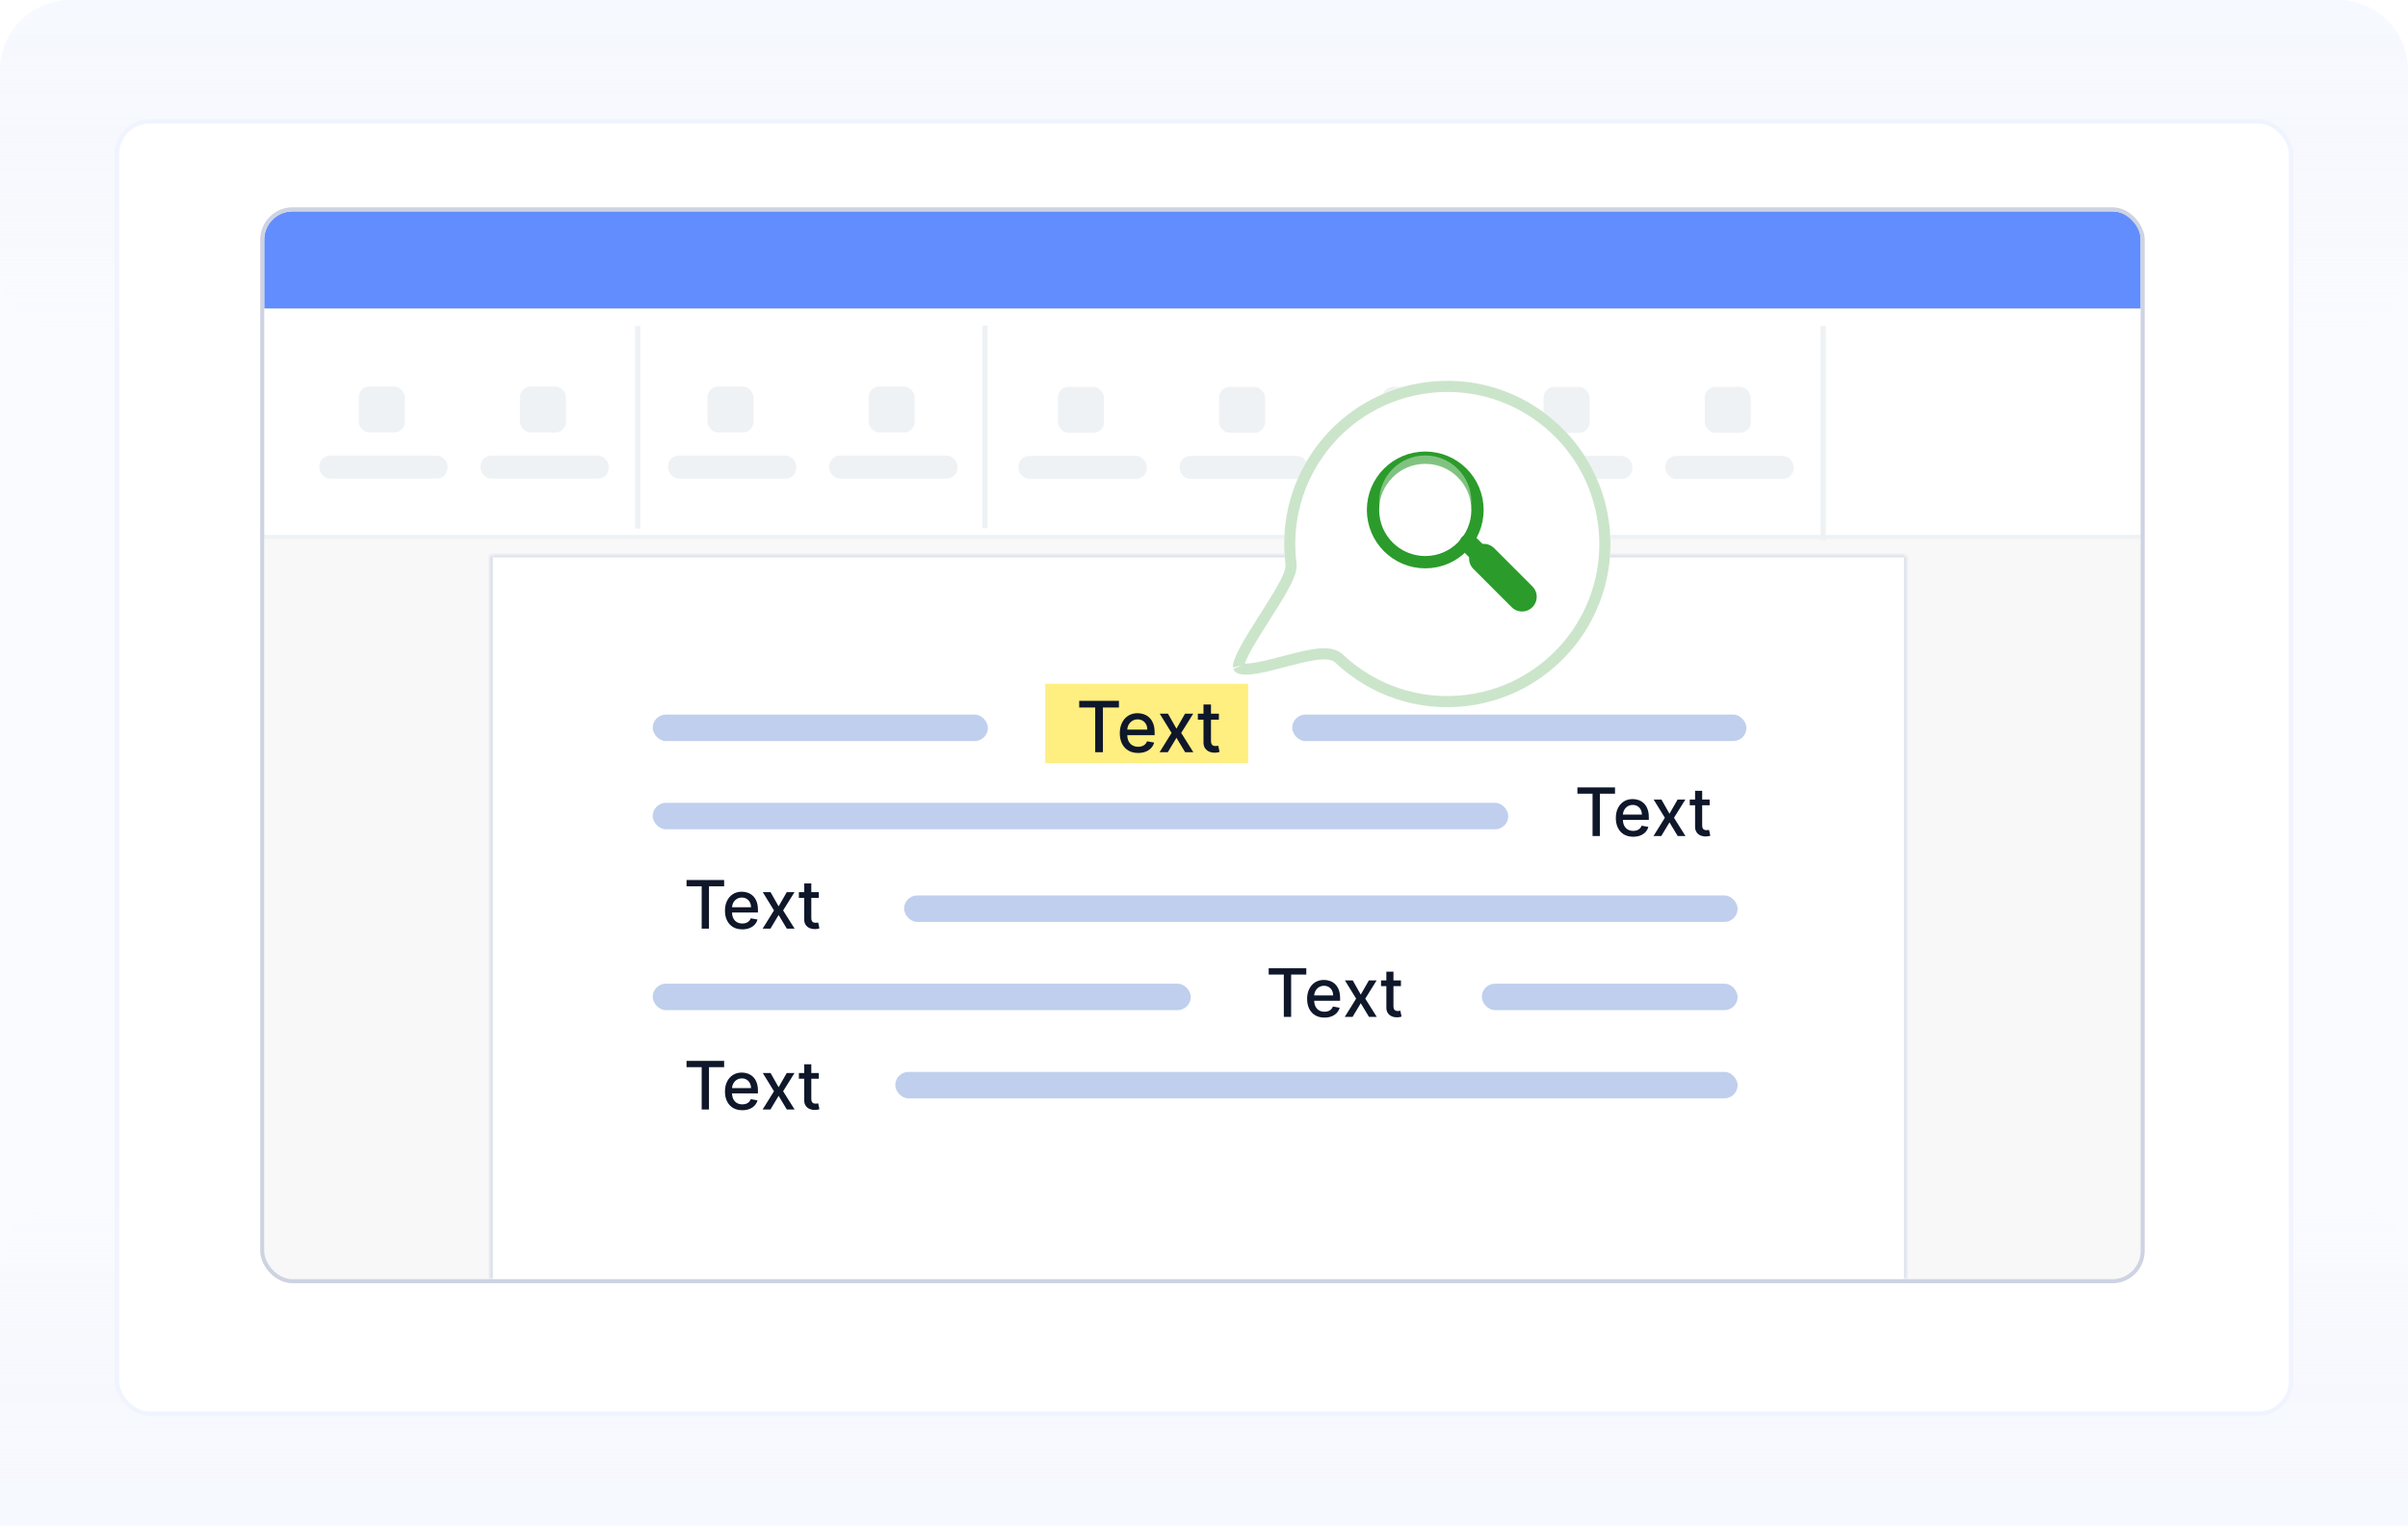 <svg width="546" height="346" viewBox="0 0 546 346" fill="none" xmlns="http://www.w3.org/2000/svg">
<g clip-path="url(#clip0_23330_10316)">
<path opacity="0.5" d="M0 16C0 7.163 7.163 0 16 0H530C538.837 0 546 7.163 546 16V346H0V16Z" fill="#F6F9FF"/>
<path d="M0 346H546V288C546 279.163 538.837 272 530 272H16C7.163 272 0 279.163 0 288V346Z" fill="url(#paint0_linear_23330_10316)"/>
<path d="M0 16C0 7.163 7.163 0 16 0H530C538.837 0 546 7.163 546 16V60C546 68.837 538.837 76 530 76H16C7.163 76 0 68.837 0 60V16Z" fill="url(#paint1_linear_23330_10316)"/>
<rect x="390" y="275" width="4" height="1" fill="white"/>
<rect x="26.5" y="27.5" width="493" height="293" rx="7.5" fill="white" stroke="#F0F4FE"/>
<g clip-path="url(#clip1_23330_10316)">
<mask id="mask0_23330_10316" style="mask-type:alpha" maskUnits="userSpaceOnUse" x="59" y="47" width="428" height="270">
<rect x="59.86" y="47.858" width="425.585" height="267.707" fill="#F0F6C2" stroke="#DFE8AB" stroke-width="1.716"/>
</mask>
<g mask="url(#mask0_23330_10316)">
<path d="M59.998 55.336C59.998 51.284 63.282 48 67.334 48H478.662C482.714 48 485.998 51.284 485.998 55.336V283.664C485.998 287.716 482.714 291 478.662 291H67.334C63.282 291 59.998 287.716 59.998 283.664V55.336Z" fill="#F8F8F8"/>
<mask id="path-10-inside-1_23330_10316" fill="white">
<path d="M111.262 125.859H432.196V289.994H111.262V125.859Z"/>
</mask>
<path d="M111.262 125.859H432.196V289.994H111.262V125.859Z" fill="white"/>
<path d="M111.262 125.859V125.401H110.803V125.859H111.262ZM432.196 125.859H432.654V125.401H432.196V125.859ZM111.262 126.318H432.196V125.401H111.262V126.318ZM431.737 125.859V289.994H432.654V125.859H431.737ZM111.72 289.994V125.859H110.803V289.994H111.72Z" fill="#CED3E2" mask="url(#path-10-inside-1_23330_10316)"/>
<rect x="148" y="162" width="76" height="6" rx="3" fill="#BFCFED"/>
<rect x="293" y="162" width="103" height="6" rx="3" fill="#BFCFED"/>
<rect x="147.996" y="182" width="194" height="6" rx="3" fill="#BFCFED"/>
<rect x="204.996" y="203" width="189" height="6" rx="3" fill="#BFCFED"/>
<rect x="148" y="223" width="122" height="6" rx="3" fill="#BFCFED"/>
<rect x="335.996" y="223" width="58" height="6" rx="3" fill="#BFCFED"/>
<rect x="202.996" y="243" width="191" height="6" rx="3" fill="#BFCFED"/>
<path d="M58.994 54.337C58.994 50.792 61.868 47.918 65.413 47.918H478.96C482.504 47.918 485.378 50.792 485.378 54.337V121.274H58.994V54.337Z" fill="white"/>
<path d="M59.91 54.337C59.91 50.792 62.784 47.918 66.329 47.918H478.959C482.503 47.918 485.377 50.792 485.377 54.337V69.925H59.91V54.337Z" fill="#618DFF"/>
<path d="M144.604 73.895V119.843" stroke="#EFF2F5" stroke-width="1.219"/>
<path d="M223.33 73.82V119.768" stroke="#EFF2F5" stroke-width="1.219"/>
<path d="M413.4 73.895V122.545" stroke="#EFF2F5" stroke-width="1.219"/>
<rect x="81.35" y="87.62" width="10.442" height="10.442" rx="2.438" fill="#EFF2F5"/>
<rect x="72.404" y="103.282" width="29.089" height="5.221" rx="2.438" fill="#EFF2F5"/>
<rect x="239.883" y="87.695" width="10.442" height="10.442" rx="2.438" fill="#EFF2F5"/>
<rect x="230.938" y="103.357" width="29.089" height="5.221" rx="2.438" fill="#EFF2F5"/>
<rect x="160.408" y="87.62" width="10.442" height="10.442" rx="2.438" fill="#EFF2F5"/>
<rect x="151.463" y="103.282" width="29.089" height="5.221" rx="2.438" fill="#EFF2F5"/>
<rect x="313.441" y="87.695" width="10.442" height="10.442" rx="2.438" fill="#EFF2F5"/>
<rect x="304.496" y="103.357" width="29.089" height="5.221" rx="2.438" fill="#EFF2F5"/>
<rect x="117.891" y="87.62" width="10.442" height="10.442" rx="2.438" fill="#EFF2F5"/>
<rect x="108.945" y="103.282" width="29.089" height="5.221" rx="2.438" fill="#EFF2F5"/>
<rect x="276.418" y="87.695" width="10.442" height="10.442" rx="2.438" fill="#EFF2F5"/>
<rect x="267.473" y="103.357" width="29.089" height="5.221" rx="2.438" fill="#EFF2F5"/>
<rect x="196.963" y="87.62" width="10.442" height="10.442" rx="2.438" fill="#EFF2F5"/>
<rect x="188.018" y="103.282" width="29.089" height="5.221" rx="2.438" fill="#EFF2F5"/>
<rect x="349.994" y="87.694" width="10.442" height="10.442" rx="2.438" fill="#EFF2F5"/>
<rect x="341.049" y="103.356" width="29.089" height="5.221" rx="2.438" fill="#EFF2F5"/>
<rect x="386.539" y="87.695" width="10.442" height="10.442" rx="2.438" fill="#EFF2F5"/>
<rect x="377.598" y="103.357" width="29.089" height="5.221" rx="2.438" fill="#EFF2F5"/>
<path fill-rule="evenodd" clip-rule="evenodd" d="M59.912 122.19V121.273H600.033V122.19H59.912Z" fill="#EFF2F5"/>
</g>
<g filter="url(#filter0_d_23330_10316)">
<path d="M364.859 113.572C367.457 133.836 353.135 152.369 332.871 154.967C321.42 156.435 310.521 152.5 302.738 145.143C299.336 141.927 281.672 151.061 279.675 146.702C278.157 143.388 291.963 126.786 291.475 122.979C288.878 102.715 303.199 84.181 323.463 81.584C343.728 78.986 362.261 93.307 364.859 113.572Z" fill="white"/>
<path d="M363.607 113.732C366.117 133.305 352.284 151.206 332.711 153.716C321.65 155.133 311.125 151.334 303.605 144.226C302.877 143.537 301.889 143.284 300.955 143.208C300 143.129 298.912 143.221 297.787 143.396C295.738 143.713 293.34 144.345 291.027 144.955C290.804 145.013 290.581 145.072 290.359 145.13C287.791 145.805 285.391 146.407 283.521 146.589C282.583 146.68 281.885 146.652 281.412 146.532C280.966 146.418 280.863 146.265 280.823 146.176C280.826 146.183 280.825 146.181 280.824 146.17C280.819 146.119 280.794 145.86 280.976 145.246C281.174 144.579 281.546 143.725 282.069 142.711C283.112 140.688 284.648 138.231 286.254 135.702C286.43 135.425 286.607 135.147 286.784 134.869C288.205 132.634 289.637 130.383 290.725 128.443C291.337 127.352 291.861 126.322 292.219 125.422C292.555 124.577 292.832 123.639 292.727 122.819C290.218 103.246 304.051 85.344 323.624 82.835C343.197 80.326 361.098 94.159 363.607 113.732Z" stroke="#CBE5CB" stroke-width="2.524"/>
</g>
<g filter="url(#filter1_d_23330_10316)">
<path d="M333.037 121.316L334.652 122.931" stroke="#2B9B2B" stroke-width="4.279" stroke-linecap="round"/>
<path d="M336.434 124.716L345.111 133.393" stroke="#2B9B2B" stroke-width="6.657" stroke-linecap="round"/>
<circle cx="323.168" cy="113.701" r="11.845" stroke="#2B9B2B" stroke-width="2.789"/>
</g>
<circle cx="323.168" cy="113.701" r="10.451" fill="white" fill-opacity="0.4"/>
</g>
<rect x="59.459" y="47.459" width="426.384" height="242.993" rx="6.877" stroke="#CED3E2" stroke-width="0.917"/>
<rect x="237.002" y="155" width="46" height="18" fill="#FFEE80"/>
<path d="M244.706 160.396V158.885H253.712V160.396H250.081V170.521H248.331V160.396H244.706ZM258.062 170.698C257.202 170.698 256.461 170.514 255.84 170.146C255.223 169.775 254.745 169.254 254.408 168.584C254.075 167.91 253.908 167.12 253.908 166.215C253.908 165.321 254.075 164.533 254.408 163.851C254.745 163.169 255.215 162.637 255.817 162.254C256.423 161.872 257.132 161.681 257.942 161.681C258.435 161.681 258.912 161.762 259.374 161.925C259.836 162.088 260.251 162.343 260.618 162.692C260.986 163.04 261.276 163.493 261.488 164.05C261.7 164.603 261.806 165.275 261.806 166.067V166.669H254.868V165.396H260.141C260.141 164.95 260.05 164.554 259.868 164.209C259.687 163.86 259.431 163.586 259.101 163.385C258.776 163.184 258.393 163.084 257.954 163.084C257.476 163.084 257.06 163.201 256.704 163.436C256.351 163.667 256.079 163.97 255.885 164.345C255.696 164.717 255.601 165.12 255.601 165.556V166.55C255.601 167.133 255.704 167.629 255.908 168.039C256.117 168.448 256.406 168.76 256.778 168.976C257.149 169.188 257.582 169.294 258.079 169.294C258.401 169.294 258.694 169.249 258.959 169.158C259.224 169.063 259.454 168.923 259.647 168.737C259.84 168.552 259.988 168.323 260.09 168.05L261.698 168.34C261.569 168.813 261.338 169.228 261.005 169.584C260.675 169.936 260.26 170.211 259.76 170.408C259.264 170.601 258.698 170.698 258.062 170.698ZM264.829 161.794L266.755 165.192L268.698 161.794H270.556L267.834 166.158L270.579 170.521H268.721L266.755 167.26L264.795 170.521H262.931L265.647 166.158L262.965 161.794H264.829ZM276.374 161.794V163.158H271.607V161.794H276.374ZM272.885 159.703H274.584V167.959C274.584 168.289 274.634 168.537 274.732 168.703C274.831 168.866 274.957 168.978 275.113 169.039C275.272 169.095 275.444 169.124 275.63 169.124C275.766 169.124 275.885 169.114 275.988 169.095C276.09 169.076 276.17 169.061 276.226 169.05L276.533 170.453C276.435 170.491 276.295 170.529 276.113 170.567C275.931 170.609 275.704 170.631 275.431 170.635C274.984 170.643 274.567 170.563 274.181 170.396C273.795 170.23 273.482 169.972 273.243 169.624C273.005 169.275 272.885 168.838 272.885 168.311V159.703Z" fill="#0F172A"/>
<path d="M155.669 200.935V199.504H164.196V200.935H160.758V210.521H159.101V200.935H155.669ZM168.314 210.688C167.5 210.688 166.799 210.514 166.211 210.166C165.626 209.815 165.174 209.322 164.855 208.687C164.54 208.049 164.382 207.301 164.382 206.444C164.382 205.597 164.54 204.851 164.855 204.206C165.174 203.56 165.619 203.056 166.189 202.694C166.763 202.332 167.434 202.15 168.201 202.15C168.668 202.15 169.12 202.228 169.557 202.382C169.995 202.536 170.387 202.778 170.735 203.108C171.083 203.438 171.358 203.867 171.558 204.394C171.759 204.917 171.86 205.554 171.86 206.304V206.874H165.291V205.669H170.283C170.283 205.246 170.197 204.871 170.025 204.544C169.853 204.214 169.611 203.954 169.299 203.764C168.99 203.574 168.628 203.479 168.212 203.479C167.76 203.479 167.366 203.59 167.029 203.813C166.695 204.032 166.437 204.319 166.254 204.674C166.075 205.025 165.985 205.407 165.985 205.819V206.761C165.985 207.313 166.082 207.783 166.275 208.17C166.473 208.558 166.747 208.854 167.099 209.058C167.45 209.259 167.861 209.359 168.331 209.359C168.635 209.359 168.913 209.316 169.164 209.23C169.415 209.141 169.632 209.008 169.815 208.832C169.998 208.656 170.138 208.439 170.235 208.181L171.758 208.456C171.636 208.904 171.417 209.297 171.101 209.634C170.789 209.967 170.396 210.227 169.923 210.414C169.453 210.597 168.917 210.688 168.314 210.688ZM174.722 202.258L176.546 205.475L178.386 202.258H180.145L177.568 206.39L180.166 210.521H178.407L176.546 207.433L174.69 210.521H172.925L175.497 206.39L172.957 202.258H174.722ZM185.654 202.258V203.549H181.14V202.258H185.654ZM182.35 200.278H183.959V208.095C183.959 208.407 184.006 208.642 184.099 208.8C184.192 208.954 184.312 209.06 184.459 209.117C184.61 209.171 184.773 209.198 184.949 209.198C185.078 209.198 185.191 209.189 185.288 209.171C185.385 209.153 185.46 209.139 185.514 209.128L185.804 210.457C185.711 210.493 185.578 210.529 185.406 210.565C185.234 210.604 185.019 210.625 184.761 210.629C184.337 210.636 183.943 210.561 183.577 210.403C183.211 210.245 182.915 210.001 182.689 209.671C182.463 209.342 182.35 208.927 182.35 208.429V200.278Z" fill="#0F172A"/>
<path d="M287.669 220.935V219.504H296.196V220.935H292.758V230.521H291.101V220.935H287.669ZM300.314 230.688C299.5 230.688 298.799 230.514 298.211 230.166C297.626 229.815 297.174 229.322 296.855 228.687C296.54 228.049 296.382 227.301 296.382 226.444C296.382 225.597 296.54 224.851 296.855 224.206C297.174 223.56 297.619 223.056 298.189 222.694C298.763 222.332 299.434 222.15 300.201 222.15C300.668 222.15 301.12 222.228 301.557 222.382C301.995 222.536 302.387 222.778 302.735 223.108C303.083 223.438 303.358 223.867 303.558 224.394C303.759 224.917 303.86 225.554 303.86 226.304V226.874H297.291V225.669H302.283C302.283 225.246 302.197 224.871 302.025 224.544C301.853 224.214 301.611 223.954 301.299 223.764C300.99 223.574 300.628 223.479 300.212 223.479C299.76 223.479 299.366 223.59 299.029 223.813C298.695 224.032 298.437 224.319 298.254 224.674C298.075 225.025 297.985 225.407 297.985 225.819V226.761C297.985 227.313 298.082 227.783 298.275 228.17C298.473 228.558 298.747 228.854 299.099 229.058C299.45 229.259 299.861 229.359 300.331 229.359C300.635 229.359 300.913 229.316 301.164 229.23C301.415 229.141 301.632 229.008 301.815 228.832C301.998 228.656 302.138 228.439 302.235 228.181L303.758 228.456C303.636 228.904 303.417 229.297 303.101 229.634C302.789 229.967 302.396 230.227 301.923 230.414C301.453 230.597 300.917 230.688 300.314 230.688ZM306.722 222.258L308.546 225.475L310.386 222.258H312.145L309.568 226.39L312.166 230.521H310.407L308.546 227.433L306.69 230.521H304.925L307.497 226.39L304.957 222.258H306.722ZM317.654 222.258V223.549H313.14V222.258H317.654ZM314.35 220.278H315.959V228.095C315.959 228.407 316.006 228.642 316.099 228.8C316.192 228.954 316.312 229.06 316.459 229.117C316.61 229.171 316.773 229.198 316.949 229.198C317.078 229.198 317.191 229.189 317.288 229.171C317.385 229.153 317.46 229.139 317.514 229.128L317.804 230.457C317.711 230.493 317.578 230.529 317.406 230.565C317.234 230.604 317.019 230.625 316.761 230.629C316.337 230.636 315.943 230.561 315.577 230.403C315.211 230.245 314.915 230.001 314.689 229.671C314.463 229.342 314.35 228.927 314.35 228.429V220.278Z" fill="#0F172A"/>
<path d="M155.669 241.935V240.504H164.196V241.935H160.758V251.521H159.101V241.935H155.669ZM168.314 251.688C167.5 251.688 166.799 251.514 166.211 251.166C165.626 250.815 165.174 250.322 164.855 249.687C164.54 249.049 164.382 248.301 164.382 247.444C164.382 246.597 164.54 245.851 164.855 245.206C165.174 244.56 165.619 244.056 166.189 243.694C166.763 243.332 167.434 243.15 168.201 243.15C168.668 243.15 169.12 243.228 169.557 243.382C169.995 243.536 170.387 243.778 170.735 244.108C171.083 244.438 171.358 244.867 171.558 245.394C171.759 245.917 171.86 246.554 171.86 247.304V247.874H165.291V246.669H170.283C170.283 246.246 170.197 245.871 170.025 245.544C169.853 245.214 169.611 244.954 169.299 244.764C168.99 244.574 168.628 244.479 168.212 244.479C167.76 244.479 167.366 244.59 167.029 244.813C166.695 245.032 166.437 245.319 166.254 245.674C166.075 246.025 165.985 246.407 165.985 246.819V247.761C165.985 248.313 166.082 248.783 166.275 249.17C166.473 249.558 166.747 249.854 167.099 250.058C167.45 250.259 167.861 250.359 168.331 250.359C168.635 250.359 168.913 250.316 169.164 250.23C169.415 250.141 169.632 250.008 169.815 249.832C169.998 249.656 170.138 249.439 170.235 249.181L171.758 249.456C171.636 249.904 171.417 250.297 171.101 250.634C170.789 250.967 170.396 251.227 169.923 251.414C169.453 251.597 168.917 251.688 168.314 251.688ZM174.722 243.258L176.546 246.475L178.386 243.258H180.145L177.568 247.39L180.166 251.521H178.407L176.546 248.433L174.69 251.521H172.925L175.497 247.39L172.957 243.258H174.722ZM185.654 243.258V244.549H181.14V243.258H185.654ZM182.35 241.278H183.959V249.095C183.959 249.407 184.006 249.642 184.099 249.8C184.192 249.954 184.312 250.06 184.459 250.117C184.61 250.171 184.773 250.198 184.949 250.198C185.078 250.198 185.191 250.189 185.288 250.171C185.385 250.153 185.46 250.139 185.514 250.128L185.804 251.457C185.711 251.493 185.578 251.529 185.406 251.565C185.234 251.604 185.019 251.625 184.761 251.629C184.337 251.636 183.943 251.561 183.577 251.403C183.211 251.245 182.915 251.001 182.689 250.671C182.463 250.342 182.35 249.927 182.35 249.429V241.278Z" fill="#0F172A"/>
<path d="M357.669 179.935V178.504H366.196V179.935H362.758V189.521H361.101V179.935H357.669ZM370.314 189.688C369.5 189.688 368.799 189.514 368.211 189.166C367.626 188.815 367.174 188.322 366.855 187.687C366.54 187.049 366.382 186.301 366.382 185.444C366.382 184.597 366.54 183.851 366.855 183.206C367.174 182.56 367.619 182.056 368.189 181.694C368.763 181.332 369.434 181.15 370.201 181.15C370.668 181.15 371.12 181.228 371.557 181.382C371.995 181.536 372.387 181.778 372.735 182.108C373.083 182.438 373.358 182.867 373.558 183.394C373.759 183.917 373.86 184.554 373.86 185.304V185.874H367.291V184.669H372.283C372.283 184.246 372.197 183.871 372.025 183.544C371.853 183.214 371.611 182.954 371.299 182.764C370.99 182.574 370.628 182.479 370.212 182.479C369.76 182.479 369.366 182.59 369.029 182.813C368.695 183.032 368.437 183.319 368.254 183.674C368.075 184.025 367.985 184.407 367.985 184.819V185.761C367.985 186.313 368.082 186.783 368.275 187.17C368.473 187.558 368.747 187.854 369.099 188.058C369.45 188.259 369.861 188.359 370.331 188.359C370.635 188.359 370.913 188.316 371.164 188.23C371.415 188.141 371.632 188.008 371.815 187.832C371.998 187.656 372.138 187.439 372.235 187.181L373.758 187.456C373.636 187.904 373.417 188.297 373.101 188.634C372.789 188.967 372.396 189.227 371.923 189.414C371.453 189.597 370.917 189.688 370.314 189.688ZM376.722 181.258L378.546 184.475L380.386 181.258H382.145L379.568 185.39L382.166 189.521H380.407L378.546 186.433L376.69 189.521H374.925L377.497 185.39L374.957 181.258H376.722ZM387.654 181.258V182.549H383.14V181.258H387.654ZM384.35 179.278H385.959V187.095C385.959 187.407 386.006 187.642 386.099 187.8C386.192 187.954 386.312 188.06 386.459 188.117C386.61 188.171 386.773 188.198 386.949 188.198C387.078 188.198 387.191 188.189 387.288 188.171C387.385 188.153 387.46 188.139 387.514 188.128L387.804 189.457C387.711 189.493 387.578 189.529 387.406 189.565C387.234 189.604 387.019 189.625 386.761 189.629C386.337 189.636 385.943 189.561 385.577 189.403C385.211 189.245 384.915 189.001 384.689 188.671C384.463 188.342 384.35 187.927 384.35 187.429V179.278Z" fill="#0F172A"/>
</g>
<defs>
<filter id="filter0_d_23330_10316" x="272.828" y="79.597" width="99.067" height="87.454" filterUnits="userSpaceOnUse" color-interpolation-filters="sRGB">
<feFlood flood-opacity="0" result="BackgroundImageFix"/>
<feColorMatrix in="SourceAlpha" type="matrix" values="0 0 0 0 0 0 0 0 0 0 0 0 0 0 0 0 0 0 127 0" result="hardAlpha"/>
<feOffset dy="5.048"/>
<feGaussianBlur stdDeviation="3.365"/>
<feComposite in2="hardAlpha" operator="out"/>
<feColorMatrix type="matrix" values="0 0 0 0 0 0 0 0 0 0 0 0 0 0 0 0 0 0 0.25 0"/>
<feBlend mode="normal" in2="BackgroundImageFix" result="effect1_dropShadow_23330_10316"/>
<feBlend mode="normal" in="SourceGraphic" in2="effect1_dropShadow_23330_10316" result="shape"/>
</filter>
<filter id="filter1_d_23330_10316" x="305.886" y="98.321" width="46.595" height="44.344" filterUnits="userSpaceOnUse" color-interpolation-filters="sRGB">
<feFlood flood-opacity="0" result="BackgroundImageFix"/>
<feColorMatrix in="SourceAlpha" type="matrix" values="0 0 0 0 0 0 0 0 0 0 0 0 0 0 0 0 0 0 127 0" result="hardAlpha"/>
<feOffset dy="1.902"/>
<feGaussianBlur stdDeviation="2.021"/>
<feComposite in2="hardAlpha" operator="out"/>
<feColorMatrix type="matrix" values="0 0 0 0 0 0 0 0 0 0 0 0 0 0 0 0 0 0 0.25 0"/>
<feBlend mode="normal" in2="BackgroundImageFix" result="effect1_dropShadow_23330_10316"/>
<feBlend mode="normal" in="SourceGraphic" in2="effect1_dropShadow_23330_10316" result="shape"/>
</filter>
<linearGradient id="paint0_linear_23330_10316" x1="252.16" y1="346" x2="252.16" y2="272" gradientUnits="userSpaceOnUse">
<stop stop-color="#F6F9FF"/>
<stop offset="1" stop-color="#F3F4F8" stop-opacity="0"/>
</linearGradient>
<linearGradient id="paint1_linear_23330_10316" x1="252.16" y1="0" x2="252.16" y2="76" gradientUnits="userSpaceOnUse">
<stop stop-color="#F6F9FF"/>
<stop offset="1" stop-color="#F3F4F8" stop-opacity="0"/>
</linearGradient>
<clipPath id="clip0_23330_10316">
<rect width="546" height="346" fill="white"/>
</clipPath>
<clipPath id="clip1_23330_10316">
<rect x="59" y="47" width="427.301" height="243.91" rx="7.336" fill="white"/>
</clipPath>
</defs>
</svg>
